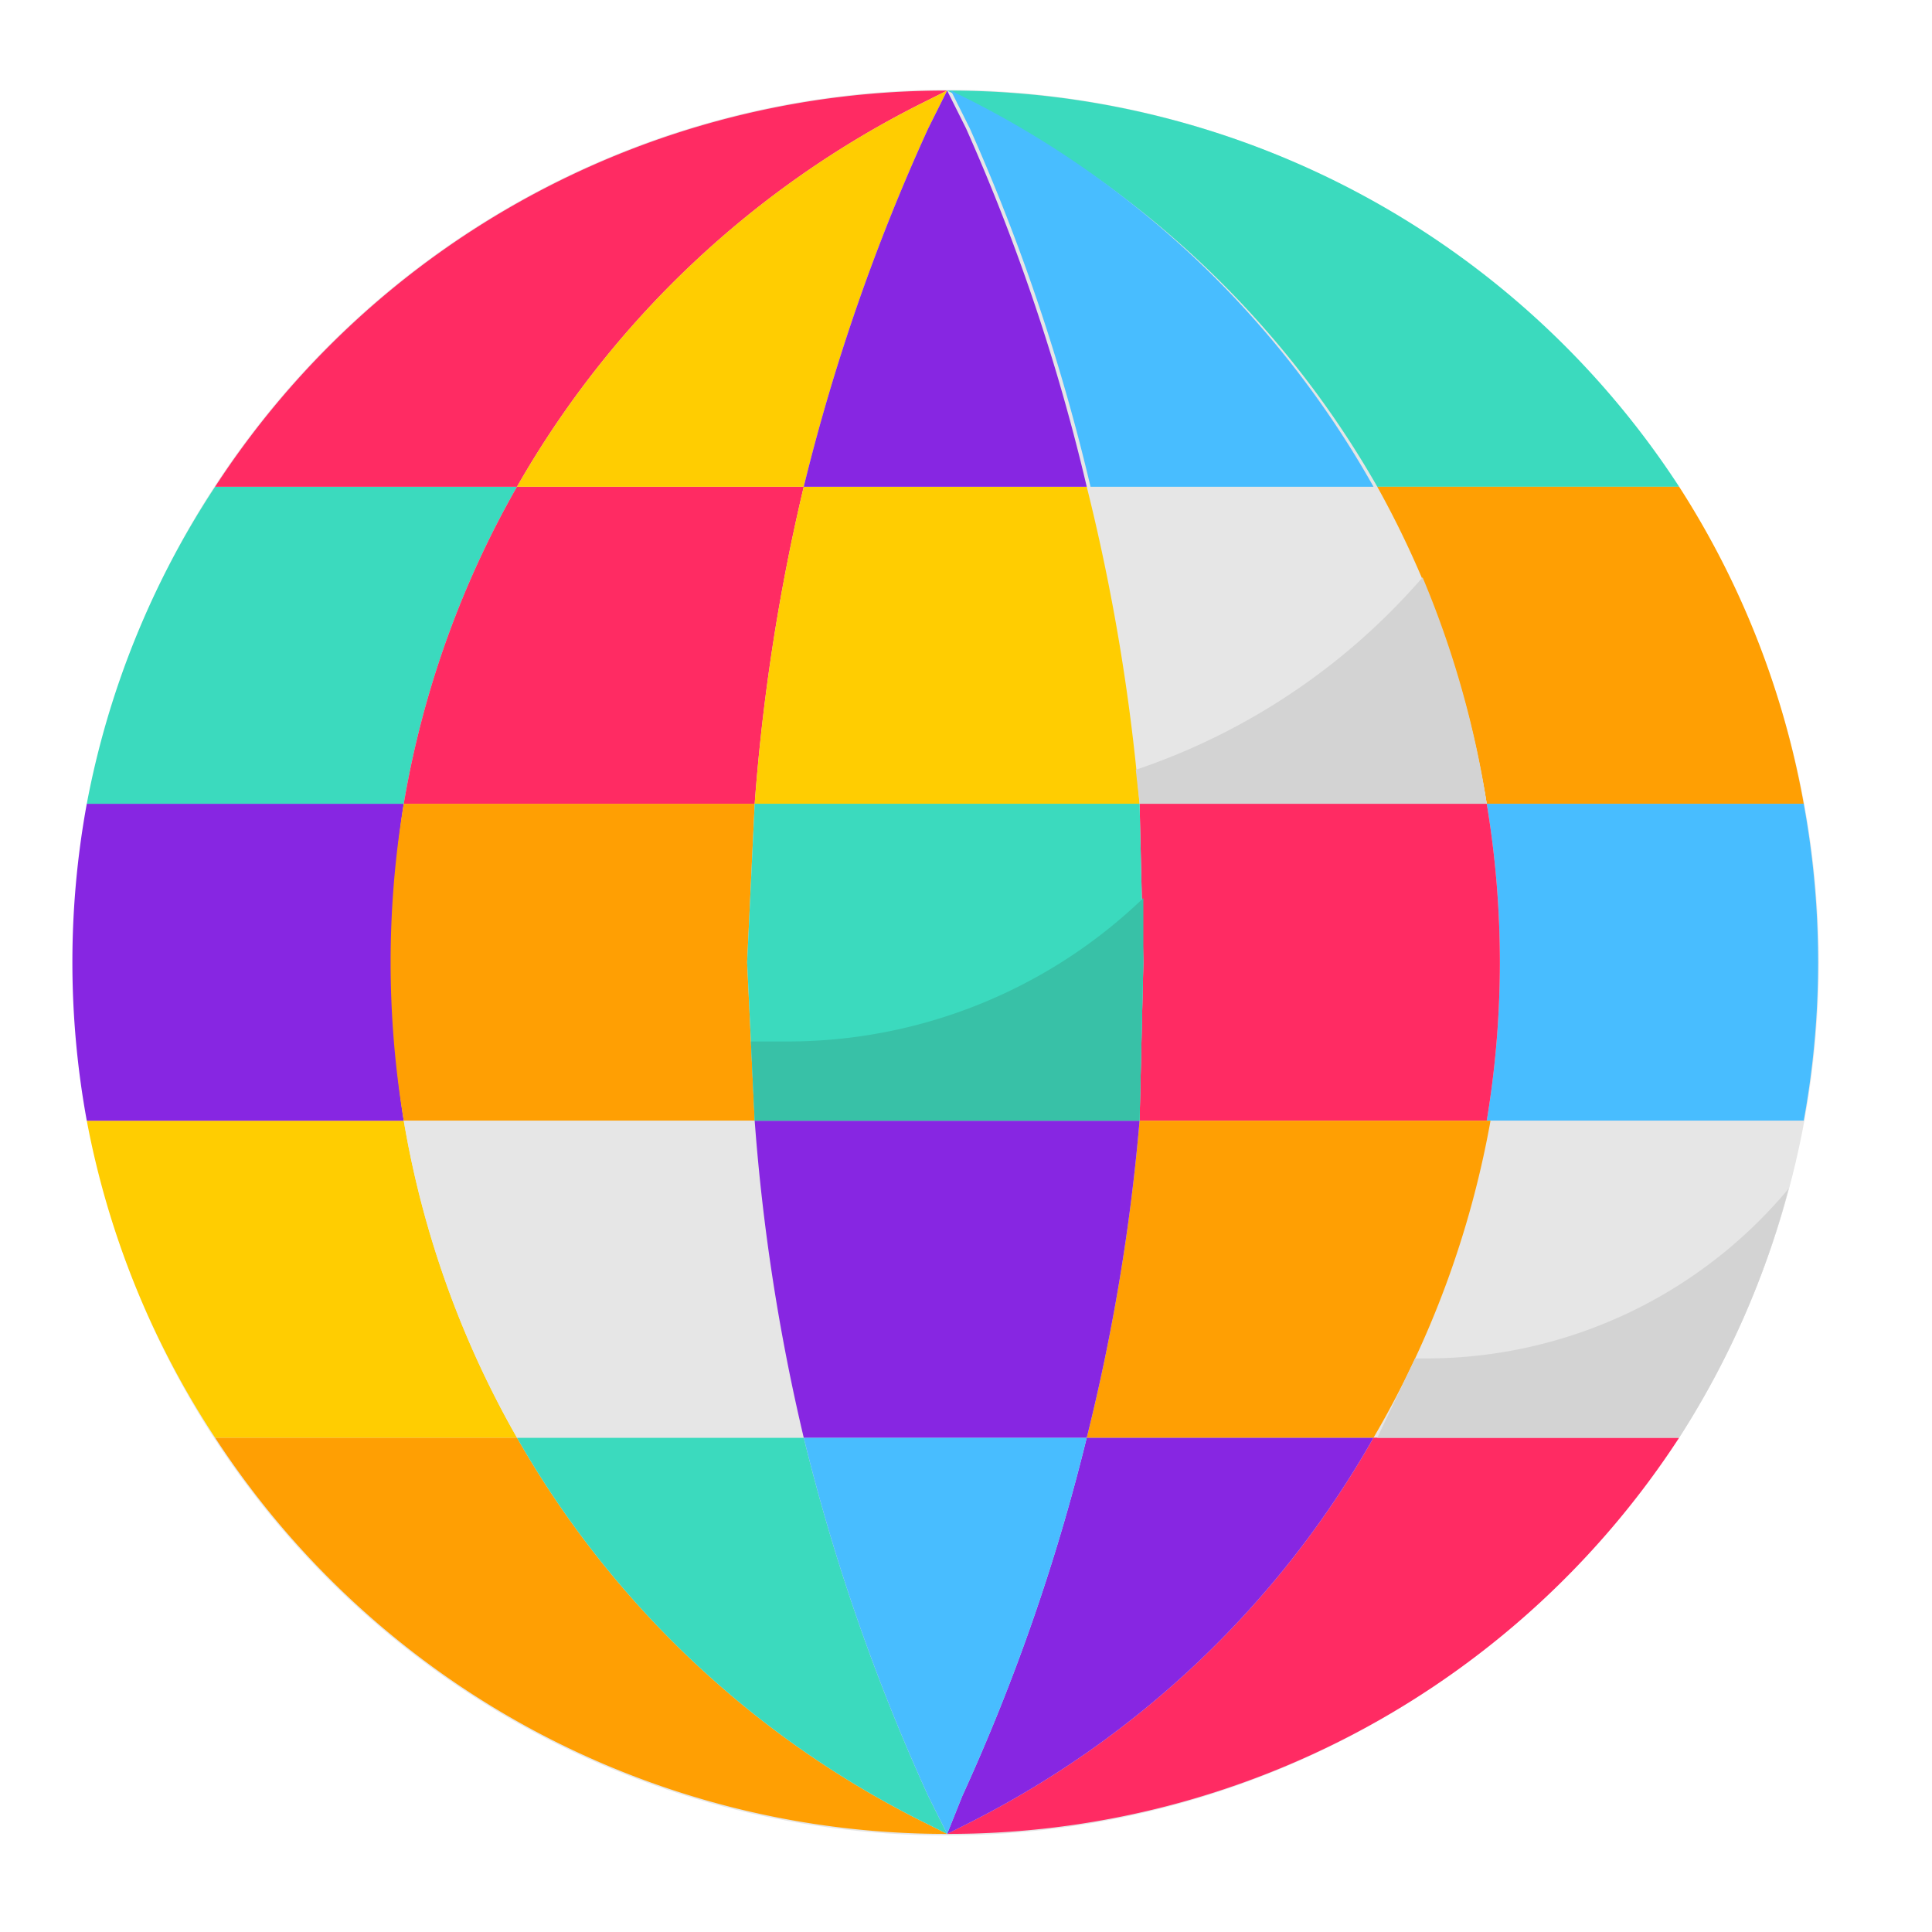 <svg xmlns="http://www.w3.org/2000/svg" viewBox="0 0 512 512"><defs/><circle cx="250.7" cy="255.1" r="231.3" fill="#e6e6e6"/><path fill="#ff9f03" d="M137 381H57a231 231 0 00194 105l-6-3a255 255 0 01-108-102z"/><path fill="#ffcd01" d="M107 297H23a230 230 0 0034 84h80a255 255 0 01-30-84z"/><path fill="#8726e2" d="M104 255a255 255 0 013-42H23a233 233 0 000 84h84a255 255 0 01-3-42z"/><path fill="#3bdabe" d="M365 129h80A231 231 0 00251 24l6 3a255 255 0 01108 102zm-228 0H57a230 230 0 00-34 84h84a255 255 0 0130-84z"/><path fill="#ff2b63" d="M245 27l6-3A231 231 0 0057 129h80A255 255 0 01245 27z"/><path fill="#ff9f03" d="M394 213h84a230 230 0 00-33-84h-80a255 255 0 0129 84z"/><path fill="#48bdff" d="M478 213h-84a255 255 0 010 84h84a233 233 0 000-84z"/><path fill="#ff2b63" d="M257 483l-6 3a231 231 0 00194-105h-81a255 255 0 01-107 102z"/><path fill="#e6e6e6" d="M365 381h80a230 230 0 0033-84h-84a255 255 0 01-29 84zm-77-252a534 534 0 0114 84h92a255 255 0 00-30-84z"/><path fill="#48bdff" d="M288 129h76A255 255 0 00258 27l-6-3 5 10a534 534 0 0132 95z"/><path fill="#8726e2" d="M365 381h-77a534 534 0 01-33 95l-4 10 6-3a255 255 0 00107-102z"/><path fill="#ff2b63" d="M303 255l-1 42h92a255 255 0 000-84h-92l1 42z"/><path fill="#ff9f03" d="M288 381h76a255 255 0 0031-84h-93a534 534 0 01-14 84z"/><path fill="#ff2b63" d="M213 129h-76a255 255 0 00-30 84h93a534 534 0 0113-84z"/><path fill="#3bdabe" d="M213 381h-76a255 255 0 00108 102l6 3-5-10a534 534 0 01-33-95z"/><path fill="#ff9f03" d="M198 255l2-42h-93a255 255 0 000 84h93l-2-42z"/><path fill="#e6e6e6" d="M107 297a255 255 0 0030 84h76a534 534 0 01-13-84z"/><path fill="#ffcd01" d="M137 129h76a534 534 0 0133-95l5-10-6 3a255 255 0 00-108 102zm165 84a534 534 0 00-14-84h-75a534 534 0 00-13 84z"/><path fill="#8726e2" d="M213 129h75a534 534 0 00-32-95l-5-10-5 10a534 534 0 00-33 95z"/><path fill="#3bdabe" d="M198 255l2 42h102l1-42-1-42H200l-2 42z"/><path fill="#48bdff" d="M288 381h-75a534 534 0 0033 95l5 10 4-10a534 534 0 0033-95z"/><path fill="#8726e2" d="M200 297a534 534 0 0013 84h75a534 534 0 0014-84z"/><path fill="#38c1a7" d="M209 276h-10l1 21h102l1-42v-17a136 136 0 01-94 38z"/><path fill="#d3d3d3" d="M301 204l1 9h92a255 255 0 00-17-60 174 174 0 01-76 51zm77 156h-3l-10 21h80a230 230 0 0029-66 125 125 0 01-96 45z"/></svg>